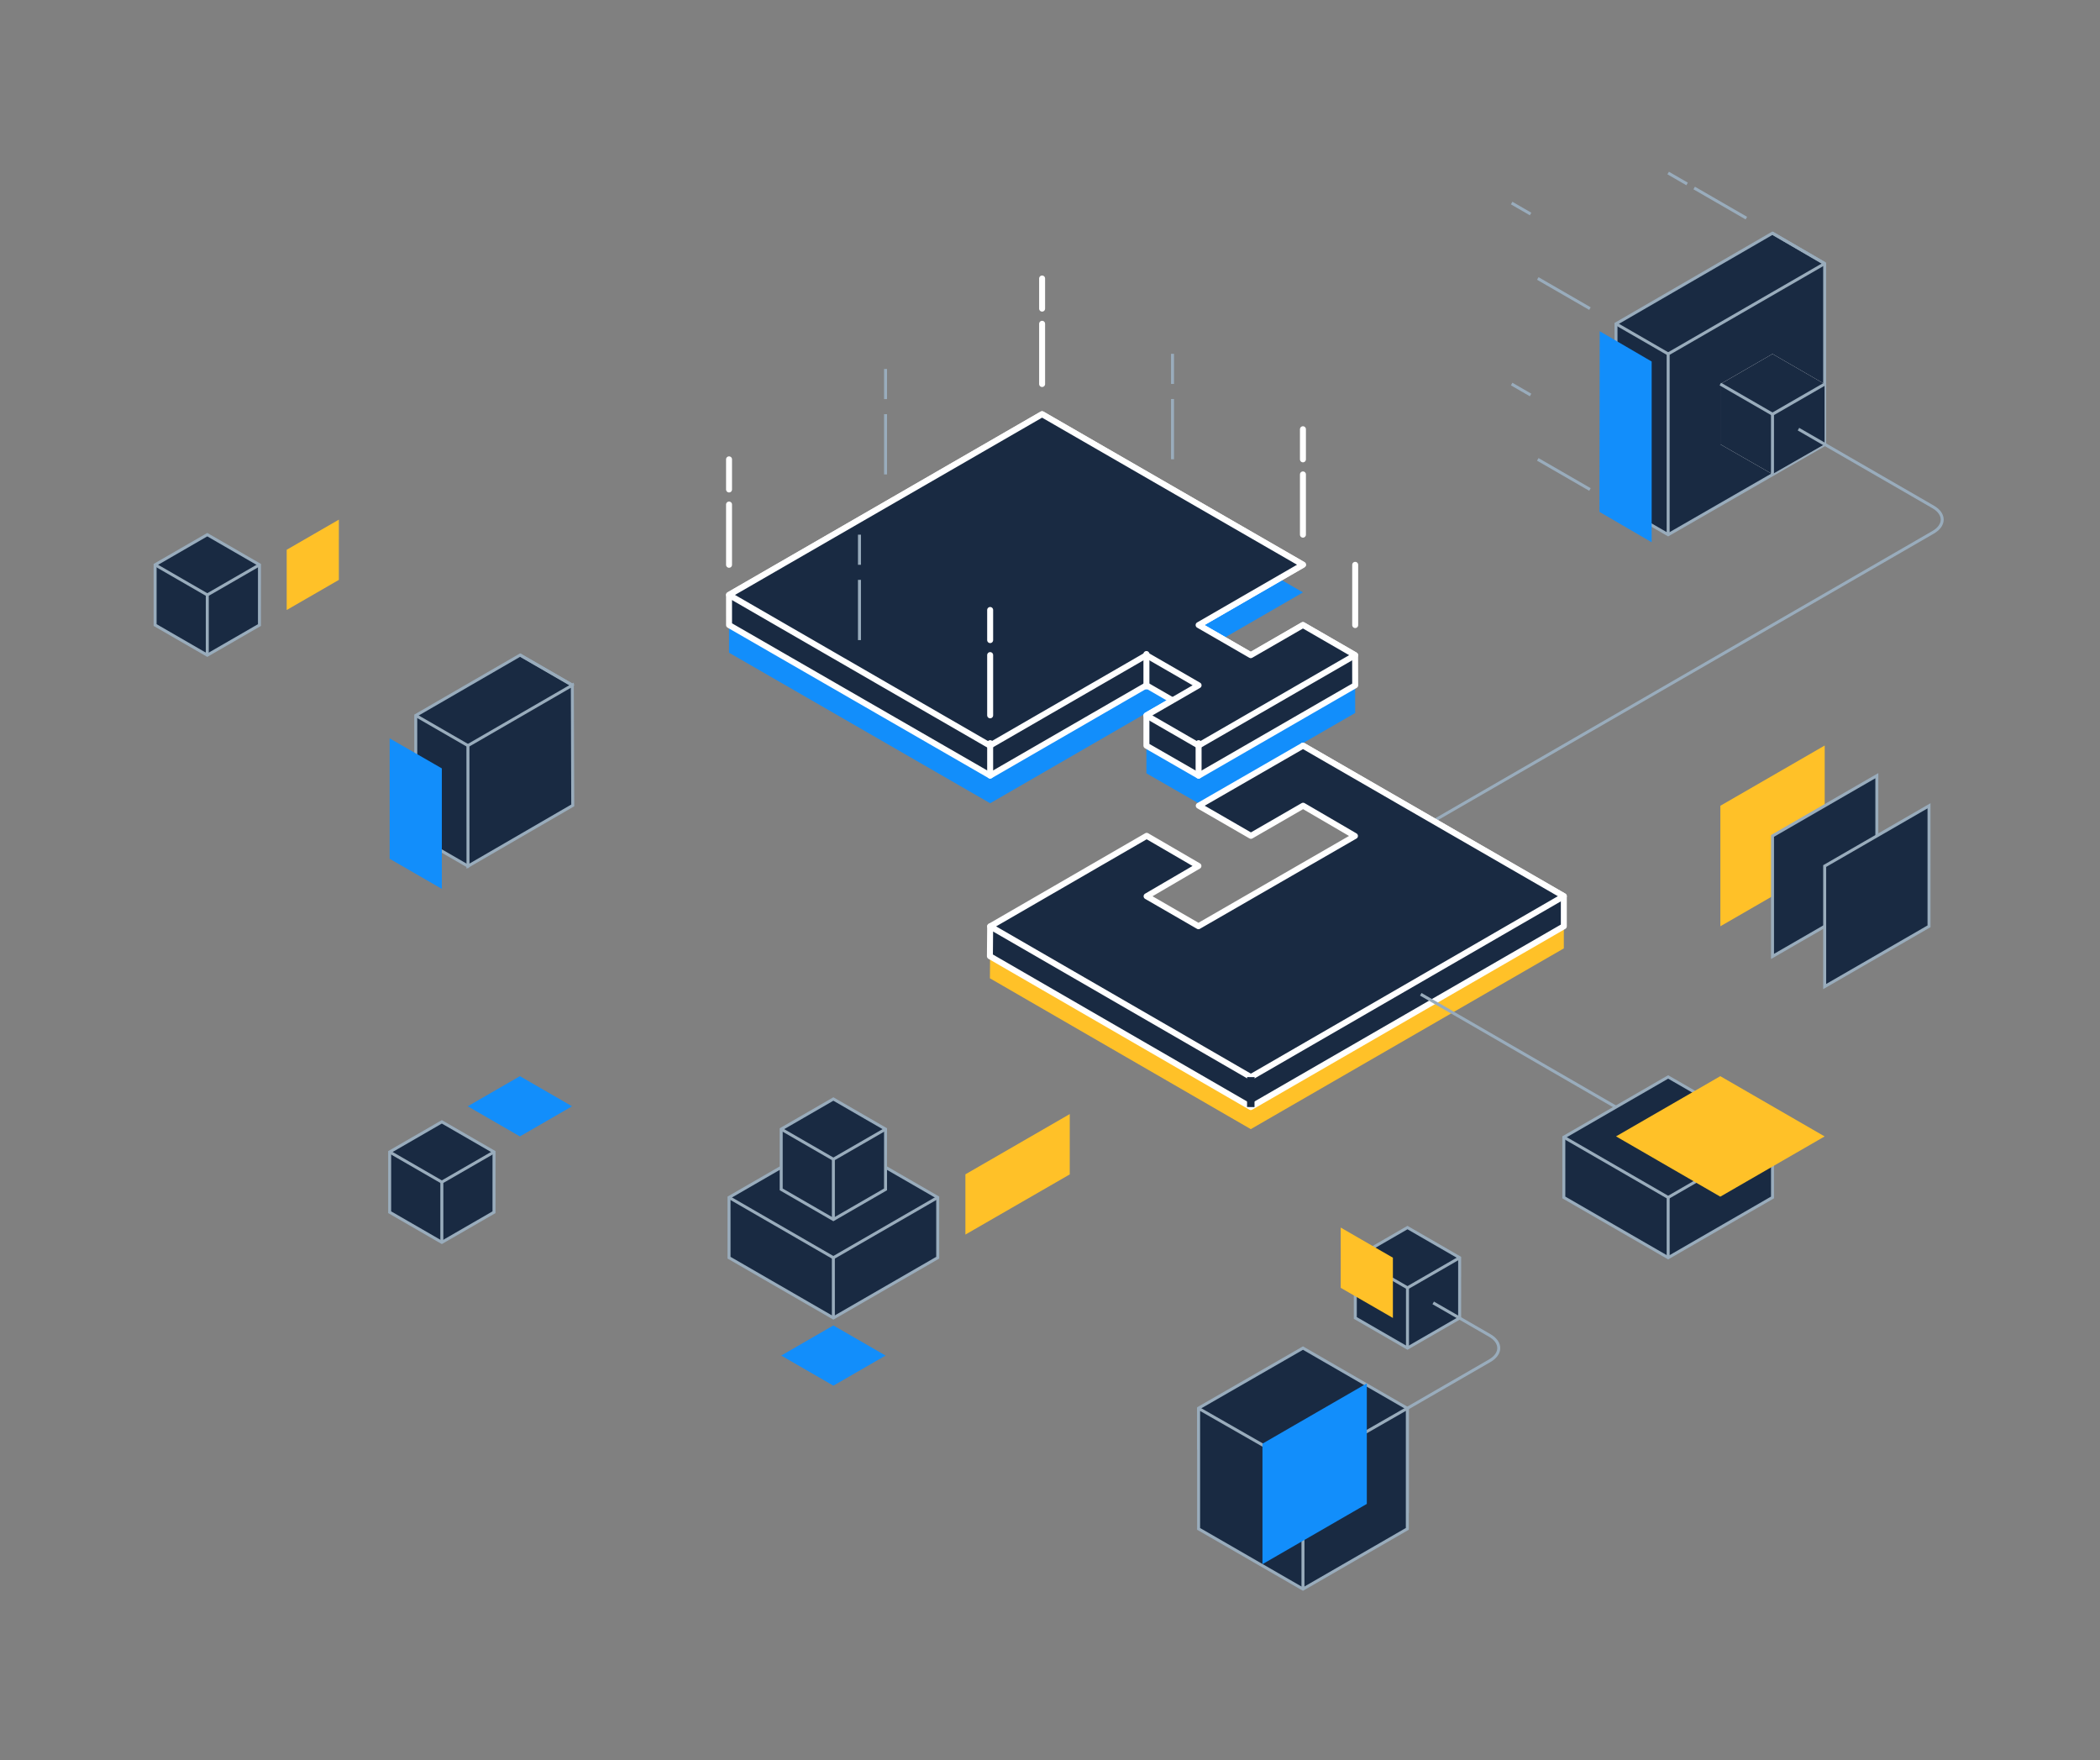 <?xml version="1.0" encoding="UTF-8"?>
<svg width="704px" height="590px" viewBox="0 0 704 590" version="1.1" xmlns="http://www.w3.org/2000/svg" xmlns:xlink="http://www.w3.org/1999/xlink">
    <rect x="0" y="0" width="704" height="590" fill="#808080" stroke="none"/>
    <title>a/illustrations/hero/company/partners-light</title>
    <g id="a/illustrations/hero/company/partners-light" stroke="none" stroke-width="1" fill="none" fill-rule="evenodd">
        <g id="Group-232" transform="translate(52, 58)">
            <polygon id="Fill-1" fill="#FFC128" points="472.253 259.897 367.309 320.486 279.852 269.921 279.939 259.928 359.674 269.966 411.032 231.721 384.812 199.346 472.253 249.803"></polygon>
            <polygon id="Fill-2" fill="#128EFB" points="192.399 150.689 192.402 160.788 279.939 211.249 332.326 180.985 341.071 186.033 332.327 191.082 332.324 201.218 349.815 211.28 402.314 180.985 402.289 170.887 384.798 160.788 367.308 170.885 349.817 160.787 384.812 140.569 297.344 90.118"></polygon>
            <polygon id="Fill-3" fill="#FFC128" points="524.732 252.489 559.71 232.293 559.711 191.898 524.732 212.093"></polygon>
            <polygon id="Fill-5" fill="#192A42" points="489.744 111.126 489.744 50.539 542.192 20.166 559.7 30.343 559.698 91.032 507.229 121.228"></polygon>
            <polygon id="Stroke-6" stroke="#99ACBC" points="489.744 111.126 489.744 50.539 542.192 20.166 559.7 30.343 559.698 91.032 507.229 121.228"></polygon>
            <g id="Group-9" transform="translate(507.23, 30.344)" stroke="#99ACBC">
                <polyline id="Stroke-8" points="0 90.883 0 30.295 52.47 0"></polyline>
            </g>
            <polygon id="Fill-10" fill="#FFFFFF" points="542.212 60.638 559.693 70.736 559.7 90.934 542.2 100.952 524.722 90.933 524.721 70.738"></polygon>
            <polygon id="Stroke-11" fill="#192A42" points="542.212 60.638 559.693 70.736 559.7 90.934 542.2 100.952 524.722 90.933 524.721 70.738"></polygon>
            <g id="Group-14" transform="translate(542.2, 70.751)" stroke="#99ACBC">
                <polyline id="Stroke-13" points="0 30.201 0.012 10.083 17.503 0"></polyline>
            </g>
            <g id="Group-17" transform="translate(524.721, 70.738)">
                <line x1="0" y1="0" x2="17.491" y2="10.097" id="Fill-15" fill="#FFFFFF"></line>
                <line x1="0" y1="0" x2="17.491" y2="10.097" id="Stroke-16" stroke="#99ACBC"></line>
            </g>
            <g id="Group-20" transform="translate(542.193, 20.166)">
                <line x1="17.507" y1="10.178" x2="0" y2="0" id="Fill-18" fill="#FFFFFF"></line>
                <line x1="17.507" y1="10.178" x2="0" y2="0" id="Stroke-19" stroke="#99ACBC"></line>
            </g>
            <g id="Group-23" transform="translate(489.744, 50.541)">
                <line x1="17.486" y1="10.098" x2="0" y2="-5.68434189e-14" id="Fill-21" fill="#FFFFFF"></line>
                <line x1="17.486" y1="10.098" x2="0" y2="-5.68434189e-14" id="Stroke-22" stroke="#99ACBC"></line>
            </g>
            <line x1="533.447" y1="15.117" x2="515.957" y2="5.019" id="Stroke-24" stroke="#99ACBC"></line>
            <line x1="513.585" y1="3.666" x2="507.236" y2="0" id="Stroke-25" stroke="#99ACBC"></line>
            <line x1="481.014" y1="45.443" x2="463.523" y2="35.345" id="Stroke-27" stroke="#99ACBC"></line>
            <line x1="481.014" y1="106.08" x2="463.523" y2="95.982" id="Stroke-28" stroke="#99ACBC"></line>
            <line x1="461.111" y1="13.732" x2="454.762" y2="10.066" id="Stroke-29" stroke="#99ACBC"></line>
            <line x1="461.111" y1="74.402" x2="454.762" y2="70.736" id="Stroke-30" stroke="#99ACBC"></line>
            <g id="Group-231" transform="translate(0, 35.354)">
                <polygon id="Fill-31" fill="#128EFB" points="484.286 17.674 501.698 27.823 501.698 88.413 484.201 78.226"></polygon>
                <path d="M428.574,181.828 L596.066,85.07 C600.116,82.73 600.115,78.903 596.065,76.564 L550.915,50.497" id="Stroke-33" stroke="#99ACBC" stroke-linejoin="round"></path>
                <polygon id="Fill-35" fill="#192A42" points="192.397 308.03 192.4 328.225 227.378 348.42 262.36 328.227 262.36 308.027 227.378 287.832"></polygon>
                <polygon id="Stroke-37" stroke="#99ACBC" points="192.397 308.03 192.4 328.225 227.378 348.42 262.36 328.227 262.36 308.027 227.378 287.832"></polygon>
                <polyline id="Stroke-39" stroke="#99ACBC" points="192.397 308.03 227.375 328.228 262.36 308.027"></polyline>
                <line x1="227.375" y1="328.229" x2="227.379" y2="348.42" id="Stroke-41" stroke="#99ACBC"></line>
                <polygon id="Fill-43" fill="#192A42" points="419.841 318.126 437.334 328.229 437.327 348.426 419.841 358.52 402.35 348.421 402.35 328.229"></polygon>
                <polygon id="Stroke-45" stroke="#99ACBC" points="419.841 318.126 437.334 328.229 437.327 348.426 419.841 358.52 402.35 348.421 402.35 328.229"></polygon>
                <polyline id="Stroke-47" stroke="#99ACBC" points="419.841 358.52 419.842 338.325 437.334 328.229"></polyline>
                <line x1="402.351" y1="328.228" x2="419.843" y2="338.325" id="Stroke-49" stroke="#99ACBC"></line>
                <polygon id="Fill-51" fill="#192A42" points="192.399 106.062 192.402 116.161 279.939 166.622 332.326 136.358 341.071 141.406 332.327 146.455 332.324 156.591 349.815 166.653 402.314 136.358 402.289 126.26 384.798 116.161 367.308 126.258 349.817 116.16 384.812 95.942 297.344 45.491"></polygon>
                <polyline id="Stroke-53" stroke="#FFFFFF" stroke-width="2" stroke-linecap="round" stroke-linejoin="round" points="192.399 106.062 192.402 116.161 279.939 166.622 332.326 136.358 341.071 141.406 332.327 146.455 332.324 156.591 349.815 166.653 402.314 136.358 402.289 126.26 384.798 116.161 367.308 126.258 349.817 116.16 384.812 95.942 297.344 45.491 192.399 106.062"></polyline>
                <polygon id="Fill-55" fill="#192A42" points="472.253 217.141 367.309 277.731 279.852 227.166 279.939 217.172 359.674 227.211 411.032 188.966 384.812 156.591 472.253 207.047"></polygon>
                <polygon id="Stroke-57" stroke="#FFFFFF" stroke-width="2" stroke-linecap="round" stroke-linejoin="round" points="472.253 217.141 367.309 277.731 279.852 227.166 279.939 217.172 359.674 227.211 411.032 188.966 384.812 156.591 472.253 207.047"></polygon>
                <polygon id="Fill-59" fill="#192A42" points="472.253 207.047 367.348 267.688 279.939 217.172 332.412 186.818 349.764 196.916 332.378 207.075 349.764 217.113 402.235 186.863 384.851 176.72 367.36 186.818 349.869 176.72 384.812 156.59"></polygon>
                <polygon id="Stroke-61" stroke="#FFFFFF" stroke-width="2" stroke-linecap="round" stroke-linejoin="round" points="472.253 207.047 367.348 267.688 279.939 217.172 332.412 186.818 349.764 196.916 332.378 207.075 349.764 217.113 402.235 186.863 384.851 176.72 367.36 186.818 349.869 176.72 384.812 156.59"></polygon>
                <polygon id="Fill-63" fill="#192A42" points="297.344 45.491 192.399 106.062 279.852 156.574 332.324 126.259 349.814 136.358 332.326 146.455 349.817 156.553 402.289 126.26 384.798 116.162 367.308 126.259 349.817 116.16 384.811 95.942"></polygon>
                <polygon id="Stroke-65" stroke="#FFFFFF" stroke-width="2" stroke-linecap="round" stroke-linejoin="round" points="297.344 45.491 192.399 106.062 279.852 156.574 332.324 126.259 349.814 136.358 332.326 146.455 349.817 156.553 402.289 126.26 384.798 116.162 367.308 126.259 349.817 116.16 384.811 95.942"></polygon>
                <g id="Group-70" transform="translate(366.828, 267.688)">
                    <line x1="0.519" y1="0" x2="0.48" y2="10.043" id="Fill-67" fill="#FFFFFF"></line>
                    <line x1="0.519" y1="0" x2="0.48" y2="10.043" id="Stroke-69" stroke="#192A42" stroke-width="2.5" stroke-linejoin="round"></line>
                </g>
                <g id="Group-74" transform="translate(401.814, 95.973)">
                    <line x1="0.5" y1="20.197" x2="0.5" y2="0" id="Fill-71" fill="#FFFFFF"></line>
                    <line x1="0.5" y1="20.197" x2="0.5" y2="0" id="Stroke-73" stroke="#FFFFFF" stroke-width="2" stroke-linecap="round" stroke-linejoin="round"></line>
                </g>
                <g id="Group-78" transform="translate(384.296, 65.669)">
                    <line x1="0.5" y1="20.197" x2="0.5" y2="0" id="Fill-75" fill="#FFFFFF"></line>
                    <line x1="0.5" y1="20.197" x2="0.5" y2="0" id="Stroke-77" stroke="#FFFFFF" stroke-width="2" stroke-linecap="round" stroke-linejoin="round"></line>
                </g>
                <g id="Group-82" transform="translate(296.856, 15.177)">
                    <line x1="0.5" y1="20.197" x2="0.5" y2="0" id="Fill-79" fill="#FFFFFF"></line>
                    <line x1="0.5" y1="20.197" x2="0.5" y2="0" id="Stroke-81" stroke="#FFFFFF" stroke-width="2" stroke-linecap="round" stroke-linejoin="round"></line>
                </g>
                <g id="Group-86" transform="translate(191.901, 75.768)">
                    <line x1="0.5" y1="20.197" x2="0.5" y2="0" id="Fill-83" fill="#FFFFFF"></line>
                    <line x1="0.5" y1="20.197" x2="0.5" y2="0" id="Stroke-85" stroke="#FFFFFF" stroke-width="2" stroke-linecap="round" stroke-linejoin="round"></line>
                </g>
                <g id="Group-90" transform="translate(279.438, 126.228)">
                    <line x1="0.5" y1="20.197" x2="0.5" y2="0" id="Fill-87" fill="#FFFFFF"></line>
                    <line x1="0.5" y1="20.197" x2="0.5" y2="0" id="Stroke-89" stroke="#FFFFFF" stroke-width="2" stroke-linecap="round" stroke-linejoin="round"></line>
                </g>
                <g id="Group-94" transform="translate(279.438, 111.112)">
                    <line x1="0.5" y1="10.098" x2="0.5" y2="0" id="Fill-91" fill="#FFFFFF"></line>
                    <line x1="0.5" y1="10.098" x2="0.5" y2="0" id="Stroke-93" stroke="#FFFFFF" stroke-width="2" stroke-linecap="round" stroke-linejoin="round"></line>
                </g>
                <g id="Group-98" transform="translate(191.901, 60.62)">
                    <line x1="0.5" y1="10.098" x2="0.5" y2="-5.68434189e-14" id="Fill-95" fill="#FFFFFF"></line>
                    <line x1="0.5" y1="10.098" x2="0.5" y2="-5.68434189e-14" id="Stroke-97" stroke="#FFFFFF" stroke-width="2" stroke-linecap="round" stroke-linejoin="round"></line>
                </g>
                <g id="Group-102" transform="translate(296.856, 0)">
                    <line x1="0.5" y1="10.098" x2="0.5" y2="-5.68434189e-14" id="Fill-99" fill="#FFFFFF"></line>
                    <line x1="0.5" y1="10.098" x2="0.5" y2="-5.68434189e-14" id="Stroke-101" stroke="#FFFFFF" stroke-width="2" stroke-linecap="round" stroke-linejoin="round"></line>
                </g>
                <g id="Group-106" transform="translate(340.571, 25.246)">
                    <line x1="0.5" y1="10.098" x2="0.5" y2="-5.68434189e-14" id="Fill-103" fill="#FFFFFF"></line>
                    <line x1="0.5" y1="10.098" x2="0.5" y2="-5.68434189e-14" id="Stroke-105" stroke="#99ACBC"></line>
                </g>
                <g id="Group-110" transform="translate(244.372, 30.326)">
                    <line x1="0.5" y1="10.098" x2="0.5" y2="0" id="Fill-107" fill="#FFFFFF"></line>
                    <line x1="0.5" y1="10.098" x2="0.5" y2="0" id="Stroke-109" stroke="#99ACBC"></line>
                </g>
                <g id="Group-114" transform="translate(235.627, 85.867)">
                    <line x1="0.5" y1="10.098" x2="0.5" y2="0" id="Fill-111" fill="#FFFFFF"></line>
                    <line x1="0.5" y1="10.098" x2="0.5" y2="0" id="Stroke-113" stroke="#99ACBC"></line>
                </g>
                <g id="Group-118" transform="translate(384.296, 50.523)">
                    <line x1="0.5" y1="10.098" x2="0.5" y2="0" id="Fill-115" fill="#FFFFFF"></line>
                    <line x1="0.5" y1="10.098" x2="0.5" y2="0" id="Stroke-117" stroke="#FFFFFF" stroke-width="2" stroke-linecap="round" stroke-linejoin="round"></line>
                </g>
                <g id="Group-122" transform="translate(235.627, 101.013)">
                    <line x1="0.5" y1="20.197" x2="0.5" y2="0" id="Fill-119" fill="#FFFFFF"></line>
                    <line x1="0.5" y1="20.197" x2="0.5" y2="0" id="Stroke-121" stroke="#99ACBC"></line>
                </g>
                <g id="Group-126" transform="translate(244.372, 45.472)">
                    <line x1="0.5" y1="20.197" x2="0.5" y2="0" id="Fill-123" fill="#FFFFFF"></line>
                    <line x1="0.5" y1="20.197" x2="0.5" y2="0" id="Stroke-125" stroke="#99ACBC"></line>
                </g>
                <g id="Group-130" transform="translate(340.571, 40.393)">
                    <line x1="0.5" y1="20.197" x2="0.5" y2="0" id="Fill-127" fill="#FFFFFF"></line>
                    <line x1="0.5" y1="20.197" x2="0.5" y2="0" id="Stroke-129" stroke="#99ACBC"></line>
                </g>
                <g id="Group-134" transform="translate(279.438, 155.751)">
                    <line x1="0.5" y1="10.871" x2="0.5" y2="0" id="Fill-131" fill="#FFFFFF"></line>
                    <line x1="0.5" y1="10.871" x2="0.5" y2="0" id="Stroke-133" stroke="#FFFFFF" stroke-width="2" stroke-linecap="round" stroke-linejoin="round"></line>
                </g>
                <g id="Group-138" transform="translate(331.826, 125.873)">
                    <line x1="0.5" y1="10.871" x2="0.5" y2="0" id="Fill-135" fill="#FFFFFF"></line>
                    <line x1="0.5" y1="10.871" x2="0.5" y2="0" id="Stroke-137" stroke="#FFFFFF" stroke-width="2" stroke-linecap="round" stroke-linejoin="round"></line>
                </g>
                <g id="Group-142" transform="translate(349.315, 155.751)">
                    <line x1="0.5" y1="10.871" x2="0.5" y2="0" id="Fill-139" fill="#FFFFFF"></line>
                    <line x1="0.5" y1="10.871" x2="0.5" y2="0" id="Stroke-141" stroke="#FFFFFF" stroke-width="2" stroke-linecap="round" stroke-linejoin="round"></line>
                </g>
                <path d="M419.843,378.684 L447.404,362.772 C451.455,360.433 451.453,356.61 447.4,354.276 L428.469,343.373" id="Stroke-143" stroke="#99ACBC" stroke-linejoin="round"></path>
                <polygon id="Fill-145" fill="#192A42" points="349.816 378.654 384.805 358.522 419.795 378.725 419.795 413.209 384.813 410.853 349.816 392.214"></polygon>
                <polygon id="Stroke-147" stroke="#99ACBC" points="349.816 378.654 384.805 358.522 419.795 378.725 419.795 413.209 384.813 410.853 349.816 392.214"></polygon>
                <polygon id="Fill-149" fill="#192A42" points="349.816 379.023 349.816 419.123 384.805 439.306 419.791 419.116 419.794 378.936 419.482 378.884 384.805 398.76 350.167 378.936"></polygon>
                <polygon id="Stroke-151" stroke="#99ACBC" points="349.816 379.023 349.816 419.123 384.805 439.306 419.791 419.116 419.794 378.936 419.482 378.884 384.805 398.76 350.167 378.936"></polygon>
                <g id="Group-156" transform="translate(384.305, 398.61)">
                    <line x1="0.5" y1="0" x2="0.5" y2="40.697" id="Fill-153" fill="#FFFFFF"></line>
                    <line x1="0.5" y1="0" x2="0.5" y2="40.697" id="Stroke-155" stroke="#99ACBC"></line>
                </g>
                <polygon id="Fill-157" fill="#192A42" points="87.4 186.885 87.377 146.474 122.373 126.225 139.864 136.323 104.889 196.981"></polygon>
                <polygon id="Stroke-159" stroke="#99ACBC" points="87.4 186.885 87.377 146.474 122.373 126.225 139.864 136.323 104.889 196.981"></polygon>
                <polygon id="Fill-161" fill="#192A42" points="140.006 176.618 104.889 196.981 104.866 156.57 139.864 136.323"></polygon>
                <polygon id="Stroke-163" stroke="#99ACBC" points="140.006 176.618 104.889 196.981 104.866 156.57 139.864 136.323"></polygon>
                <g id="Group-168" transform="translate(122.373, 126.225)">
                    <line x1="17.491" y1="10.098" x2="-1.42108547e-14" y2="0" id="Fill-165" fill="#FFFFFF"></line>
                    <line x1="17.491" y1="10.098" x2="-1.42108547e-14" y2="0" id="Stroke-167" stroke="#99ACBC"></line>
                </g>
                <g id="Group-172" transform="translate(87.376, 146.475)">
                    <line x1="17.489" y1="10.096" x2="0" y2="0" id="Fill-169" fill="#FFFFFF"></line>
                    <line x1="17.489" y1="10.096" x2="0" y2="0" id="Stroke-171" stroke="#99ACBC"></line>
                </g>
                <polygon id="Fill-173" fill="#192A42" points="96.12 282.686 113.613 292.789 113.606 312.986 96.12 323.08 78.629 312.981 78.629 292.789"></polygon>
                <polygon id="Stroke-175" stroke="#99ACBC" points="96.12 282.686 113.613 292.789 113.606 312.986 96.12 323.08 78.629 312.981 78.629 292.789"></polygon>
                <polyline id="Stroke-177" stroke="#99ACBC" points="96.12 323.08 96.121 302.885 113.613 292.789"></polyline>
                <line x1="78.63" y1="292.789" x2="96.122" y2="302.885" id="Stroke-179" stroke="#99ACBC"></line>
                <polygon id="Fill-181" fill="#FFC128" points="61.603 80.824 61.599 101.026 44.112 111.123 44.112 90.926"></polygon>
                <polygon id="Fill-183" fill="#128EFB" points="122.292 267.377 139.783 277.475 122.292 287.573 104.804 277.475"></polygon>
                <polygon id="Fill-185" fill="#128EFB" points="78.63 154.145 96.123 164.213 96.123 204.606 78.631 194.509"></polygon>
                <line x1="507.188" y1="287.857" x2="424.294" y2="239.928" id="Stroke-187" stroke="#99ACBC" stroke-linejoin="round"></line>
                <polygon id="Fill-189" fill="#192A42" points="17.491 85.865 34.984 95.968 34.977 116.165 17.491 126.259 0 116.16 0 95.968"></polygon>
                <polygon id="Stroke-191" stroke="#99ACBC" points="17.491 85.865 34.984 95.968 34.977 116.165 17.491 126.259 0 116.16 0 95.968"></polygon>
                <polyline id="Stroke-193" stroke="#99ACBC" points="17.491 126.258 17.492 106.063 34.984 95.967"></polyline>
                <line x1="0" y1="95.967" x2="17.492" y2="106.063" id="Stroke-195" stroke="#99ACBC"></line>
                <polygon id="Fill-197" fill="#192A42" points="227.379 275.03 244.872 285.133 244.865 305.33 227.379 315.424 209.888 305.325 209.888 285.133"></polygon>
                <polygon id="Stroke-199" stroke="#99ACBC" points="227.379 275.03 244.872 285.133 244.865 305.33 227.379 315.424 209.888 305.325 209.888 285.133"></polygon>
                <polyline id="Stroke-201" stroke="#99ACBC" points="227.379 315.423 227.38 295.228 244.872 285.132"></polyline>
                <line x1="209.888" y1="285.132" x2="227.38" y2="295.228" id="Stroke-203" stroke="#99ACBC"></line>
                <polygon id="Fill-205" fill="#192A42" points="472.252 287.834 472.255 308.029 507.233 328.224 542.215 308.031 542.215 287.831 507.233 267.636"></polygon>
                <polygon id="Stroke-207" stroke="#99ACBC" points="472.252 287.834 472.255 308.029 507.233 328.224 542.215 308.031 542.215 287.831 507.233 267.636"></polygon>
                <polyline id="Stroke-209" stroke="#99ACBC" points="472.252 287.834 507.23 308.032 542.215 287.831"></polyline>
                <line x1="507.23" y1="308.033" x2="507.234" y2="328.224" id="Stroke-211" stroke="#99ACBC"></line>
                <polygon id="Fill-213" fill="#192A42" points="542.213 227.242 577.191 207.046 577.192 166.651 542.213 186.846"></polygon>
                <polygon id="Stroke-215" stroke="#99ACBC" points="542.213 227.242 577.191 207.046 577.192 166.651 542.213 186.846"></polygon>
                <polygon id="Fill-217" fill="#192A42" points="559.703 237.34 594.681 217.144 594.682 176.75 559.703 196.945"></polygon>
                <polygon id="Stroke-219" stroke="#99ACBC" points="559.703 237.34 594.681 217.144 594.682 176.75 559.703 196.945"></polygon>
                <polygon id="Fill-221" fill="#128EFB" points="371.226 430.952 406.206 410.757 406.206 370.364 371.226 390.559"></polygon>
                <polygon id="Fill-223" fill="#128EFB" points="227.379 350.93 244.87 361.028 227.379 371.126 209.891 361.028"></polygon>
                <polygon id="Fill-225" fill="#FFC128" points="397.461 318.127 397.464 338.329 414.952 348.426 414.952 328.229"></polygon>
                <polygon id="Fill-227" fill="#FFC128" points="271.64 300.28 271.64 320.475 306.62 300.308 306.624 280.08"></polygon>
                <polygon id="Fill-229" fill="#FFC128" points="524.708 267.378 559.687 287.575 524.71 307.77 489.756 287.557"></polygon>
            </g>
        </g>
    </g>
</svg>